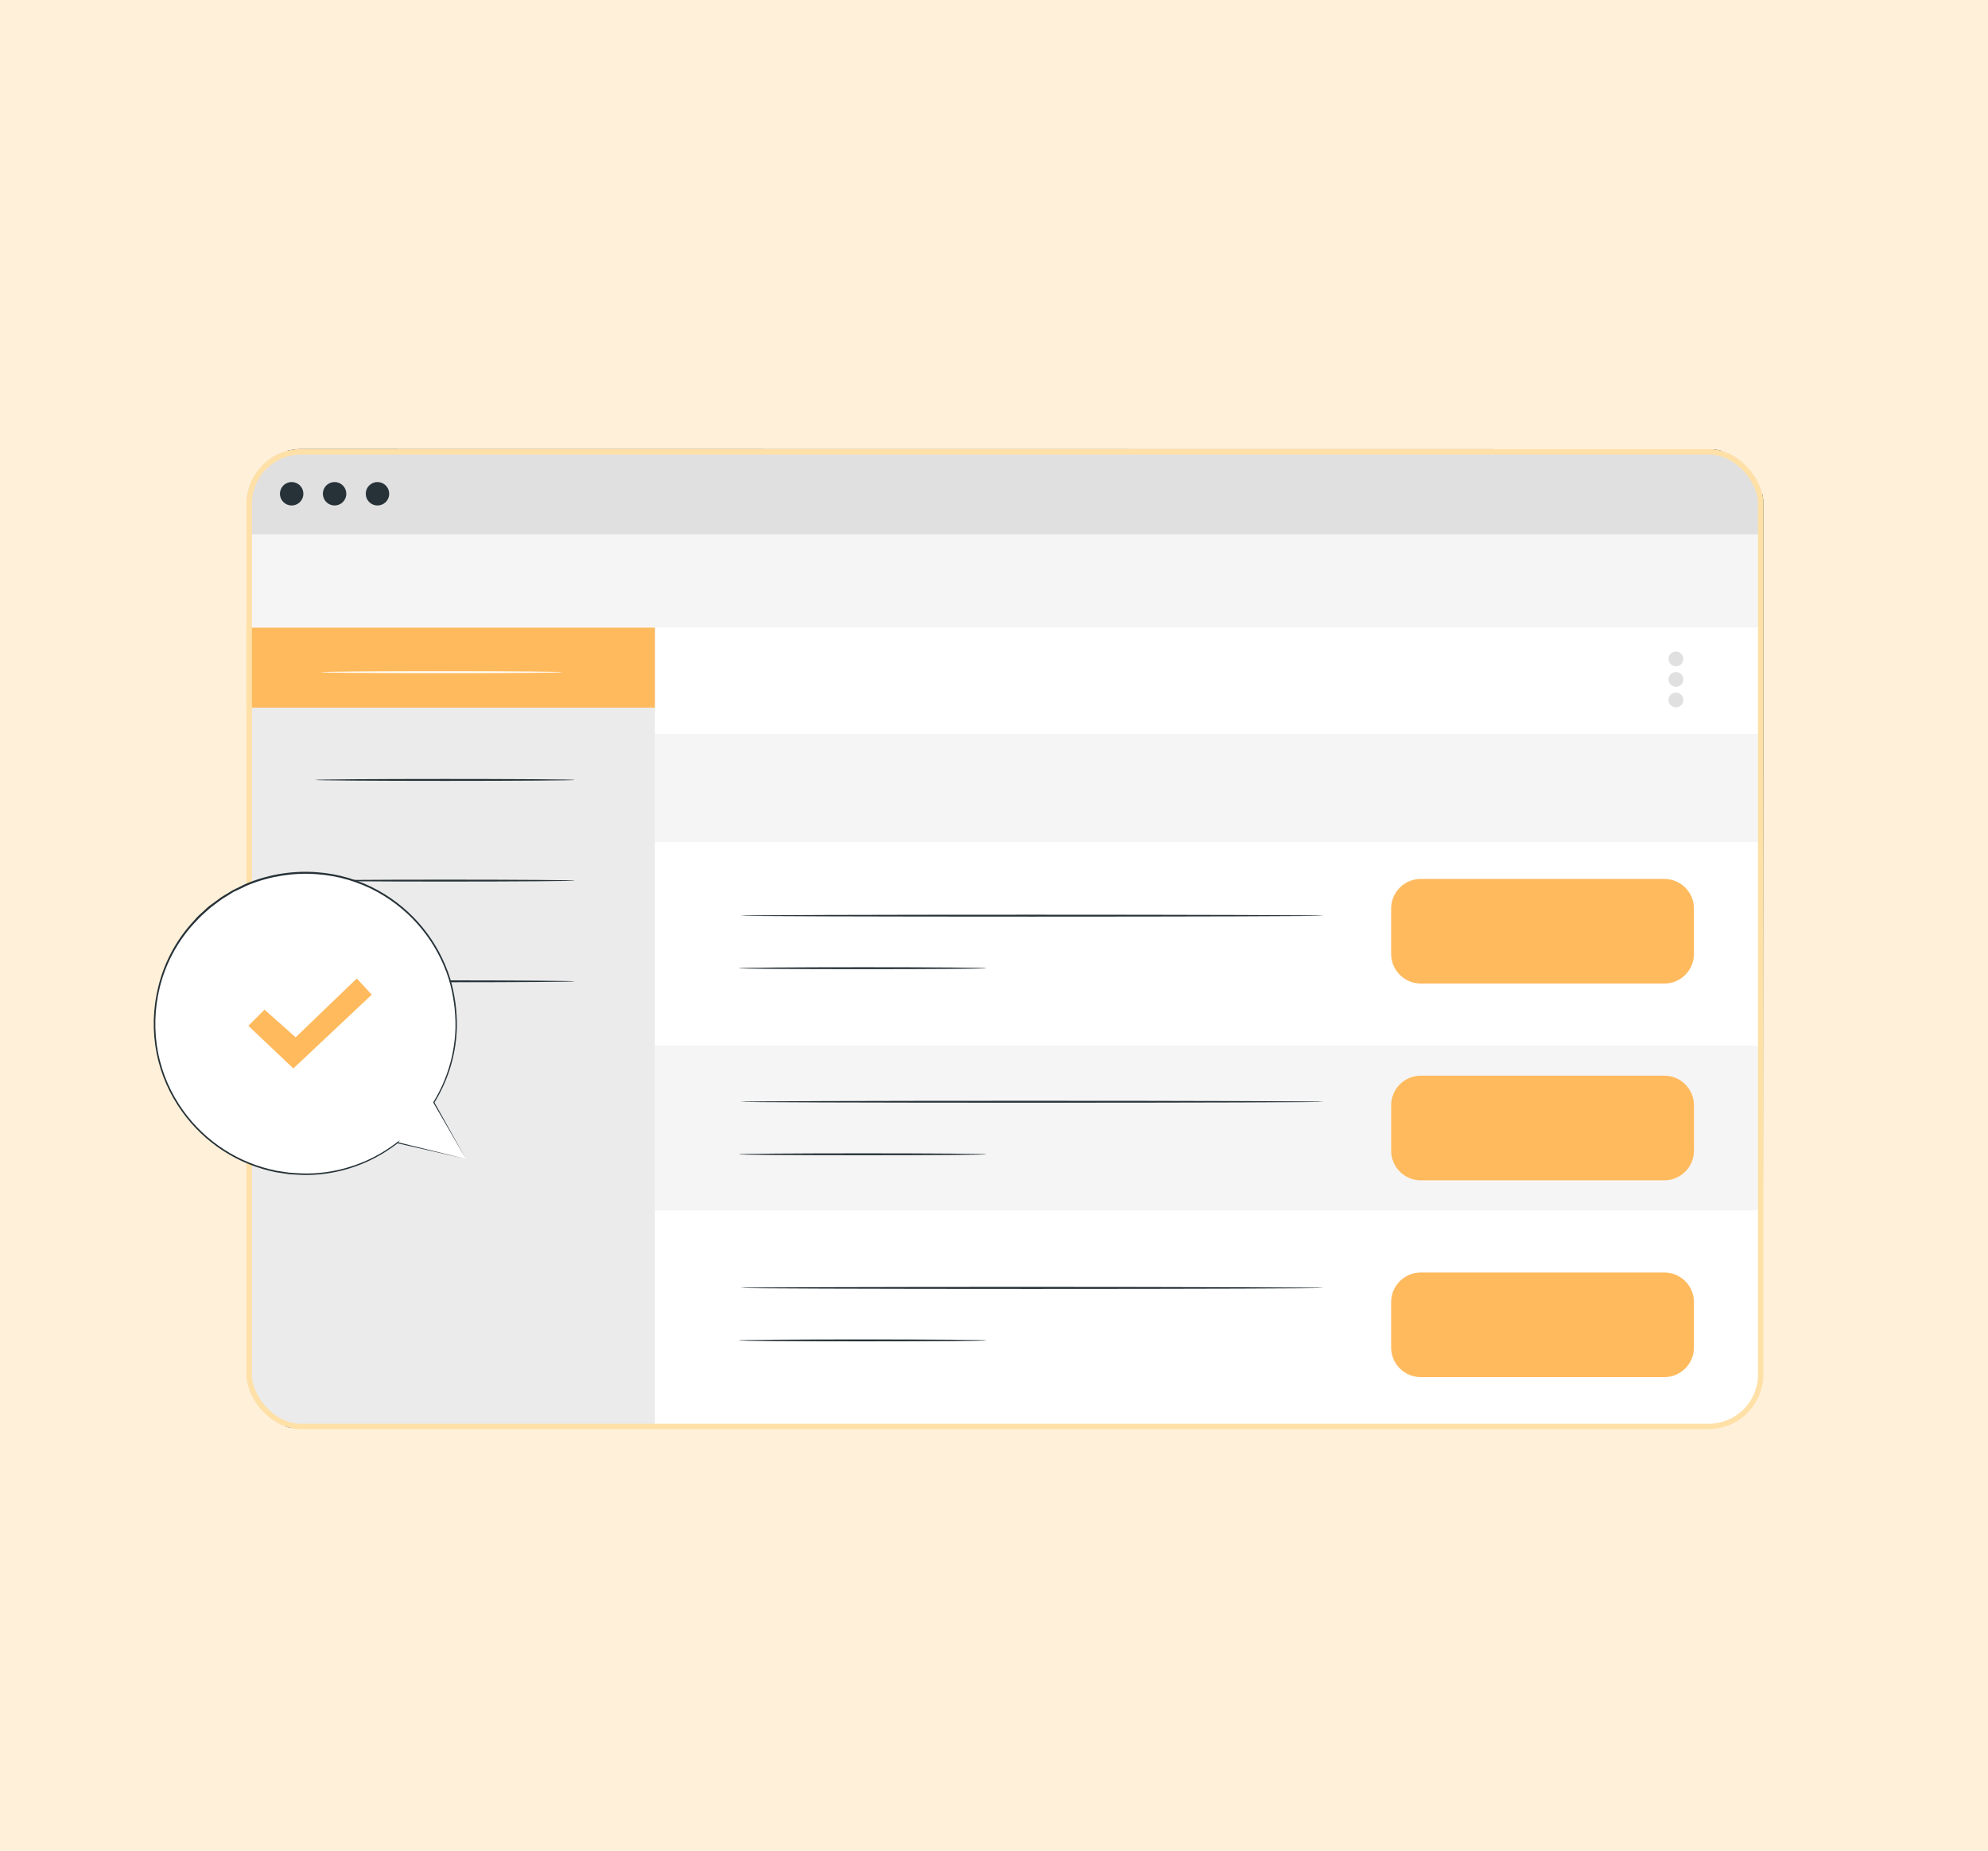 <svg width="363" height="338" viewBox="0 0 363 338" fill="none" xmlns="http://www.w3.org/2000/svg">
<rect width="363" height="338" fill="#FFF0D9"/>
<g filter="url(#filter0_d_245_7870)">
<g clip-path="url(#clip0_245_7870)">
<rect x="43" y="80" width="277" height="179" rx="10" fill="white"/>
<path d="M319.876 80.425H42.129V258.655H319.876V80.425Z" fill="white"/>
<path d="M319.868 132.042H117.576V151.752H319.868V132.042Z" fill="#F5F5F5"/>
<path d="M319.868 188.94H117.576V219.052H319.868V188.94Z" fill="#F5F5F5"/>
<path d="M117.585 108.587H42.129V258.142H117.585V108.587Z" fill="#EBEBEB"/>
<path d="M117.585 112.594H42.129V127.232H117.585V112.594Z" fill="#FFBA5E"/>
<path d="M102.994 140.427C102.994 140.521 92.377 140.602 79.277 140.602C66.177 140.602 55.56 140.521 55.56 140.427C55.56 140.332 66.177 140.251 79.277 140.251C92.377 140.251 102.994 140.325 102.994 140.427Z" fill="#263238"/>
<path d="M102.994 158.815C102.994 158.909 92.377 158.99 79.277 158.99C66.177 158.99 55.56 158.909 55.56 158.815C55.56 158.72 66.177 158.639 79.277 158.639C92.377 158.639 102.994 158.72 102.994 158.815Z" fill="#263238"/>
<path d="M102.994 177.203C102.994 177.304 92.377 177.379 79.277 177.379C66.177 177.379 55.56 177.304 55.56 177.203C55.56 177.102 66.177 177.028 79.277 177.028C92.377 177.028 102.994 177.136 102.994 177.203Z" fill="#263238"/>
<path d="M239.725 165.216C239.725 165.318 215.867 165.392 186.436 165.392C157.005 165.392 133.146 165.318 133.146 165.216C133.146 165.115 156.998 165.041 186.436 165.041C215.873 165.041 239.725 165.122 239.725 165.216Z" fill="#263238"/>
<path d="M178.139 174.808C178.139 174.903 168.021 174.984 155.501 174.984C142.981 174.984 132.856 174.903 132.856 174.808C132.856 174.714 142.975 174.633 155.501 174.633C168.028 174.633 178.139 174.707 178.139 174.808Z" fill="#263238"/>
<path d="M301.891 158.504H257.432C254.44 158.504 252.015 160.929 252.015 163.921V172.198C252.015 175.189 254.44 177.614 257.432 177.614H301.891C304.883 177.614 307.308 175.189 307.308 172.198V163.921C307.308 160.929 304.883 158.504 301.891 158.504Z" fill="#FFBA5E"/>
<path d="M239.725 199.2C239.725 199.301 215.867 199.376 186.436 199.376C157.005 199.376 133.146 199.301 133.146 199.2C133.146 199.099 156.998 199.025 186.436 199.025C215.873 199.025 239.725 199.106 239.725 199.2Z" fill="#263238"/>
<path d="M178.139 208.792C178.139 208.887 168.021 208.967 155.501 208.967C142.981 208.967 132.856 208.887 132.856 208.792C132.856 208.698 142.975 208.617 155.501 208.617C168.028 208.617 178.139 208.698 178.139 208.792Z" fill="#263238"/>
<path d="M301.891 194.438H257.432C254.44 194.438 252.015 196.863 252.015 199.854V208.131C252.015 211.122 254.44 213.548 257.432 213.548H301.891C304.883 213.548 307.308 211.122 307.308 208.131V199.854C307.308 196.863 304.883 194.438 301.891 194.438Z" fill="#FFBA5E"/>
<path d="M239.725 233.184C239.725 233.285 215.867 233.366 186.436 233.366C157.005 233.366 133.146 233.285 133.146 233.184C133.146 233.083 156.998 233.009 186.436 233.009C215.873 233.009 239.725 233.123 239.725 233.184Z" fill="#263238"/>
<path d="M178.139 242.776C178.139 242.871 168.021 242.952 155.501 242.952C142.981 242.952 132.856 242.871 132.856 242.776C132.856 242.682 142.975 242.601 155.501 242.601C168.028 242.601 178.139 242.682 178.139 242.776Z" fill="#263238"/>
<path d="M301.891 230.378H257.432C254.44 230.378 252.015 232.803 252.015 235.795V244.072C252.015 247.063 254.44 249.488 257.432 249.488H301.891C304.883 249.488 307.308 247.063 307.308 244.072V235.795C307.308 232.803 304.883 230.378 301.891 230.378Z" fill="#FFBA5E"/>
<path d="M319.876 80.196H42.129V97.201H319.876V80.196Z" fill="#E0E0E0"/>
<path d="M319.876 95.596H42.129V112.601H319.876V95.596Z" fill="#F5F5F5"/>
<path d="M100.734 120.749C100.734 120.851 90.838 120.925 78.635 120.925C66.433 120.925 56.537 120.851 56.537 120.749C56.537 120.648 66.433 120.574 78.635 120.574C90.838 120.574 100.734 120.655 100.734 120.749Z" fill="white"/>
<path d="M53.394 88.169C53.394 88.592 53.268 89.006 53.033 89.358C52.798 89.709 52.463 89.983 52.072 90.145C51.681 90.307 51.251 90.349 50.836 90.266C50.421 90.183 50.04 89.978 49.741 89.678C49.442 89.379 49.239 88.997 49.157 88.582C49.076 88.167 49.119 87.737 49.282 87.346C49.445 86.955 49.72 86.622 50.072 86.388C50.425 86.153 50.839 86.029 51.262 86.031C51.543 86.031 51.821 86.086 52.08 86.193C52.339 86.301 52.574 86.459 52.772 86.657C52.97 86.856 53.127 87.092 53.233 87.351C53.34 87.611 53.395 87.888 53.394 88.169Z" fill="#263238"/>
<path d="M61.233 88.169C61.233 88.592 61.107 89.005 60.872 89.357C60.637 89.709 60.303 89.983 59.913 90.144C59.522 90.306 59.092 90.349 58.677 90.266C58.262 90.184 57.881 89.98 57.582 89.681C57.283 89.382 57.08 89.001 56.997 88.586C56.915 88.171 56.957 87.741 57.119 87.35C57.281 86.96 57.555 86.626 57.906 86.391C58.258 86.156 58.672 86.031 59.094 86.031C59.375 86.031 59.653 86.086 59.913 86.193C60.172 86.301 60.408 86.458 60.606 86.657C60.805 86.855 60.962 87.091 61.07 87.35C61.177 87.61 61.233 87.888 61.233 88.169Z" fill="#263238"/>
<path d="M69.064 88.169C69.064 88.592 68.939 89.005 68.704 89.357C68.469 89.709 68.135 89.983 67.744 90.144C67.353 90.306 66.923 90.349 66.508 90.266C66.094 90.184 65.713 89.98 65.414 89.681C65.115 89.382 64.911 89.001 64.828 88.586C64.746 88.171 64.788 87.741 64.95 87.35C65.112 86.96 65.386 86.626 65.738 86.391C66.089 86.156 66.503 86.031 66.926 86.031C67.207 86.031 67.485 86.086 67.744 86.193C68.003 86.301 68.239 86.458 68.438 86.657C68.636 86.855 68.794 87.091 68.901 87.35C69.009 87.61 69.064 87.888 69.064 88.169Z" fill="#263238"/>
<path d="M305.365 118.328C305.365 118.595 305.286 118.856 305.138 119.078C304.99 119.299 304.779 119.472 304.532 119.575C304.286 119.677 304.015 119.703 303.753 119.651C303.491 119.599 303.251 119.471 303.062 119.282C302.873 119.093 302.745 118.853 302.693 118.591C302.641 118.33 302.668 118.058 302.77 117.812C302.872 117.565 303.045 117.355 303.267 117.206C303.488 117.058 303.749 116.979 304.016 116.979C304.374 116.979 304.717 117.121 304.97 117.374C305.223 117.627 305.365 117.97 305.365 118.328Z" fill="#E0E0E0"/>
<path d="M305.365 122.078C305.365 122.345 305.286 122.606 305.138 122.828C304.99 123.05 304.779 123.223 304.532 123.325C304.286 123.427 304.015 123.454 303.753 123.402C303.491 123.349 303.251 123.221 303.062 123.032C302.873 122.844 302.745 122.603 302.693 122.342C302.641 122.08 302.668 121.809 302.77 121.562C302.872 121.316 303.045 121.105 303.267 120.957C303.488 120.808 303.749 120.729 304.016 120.729C304.374 120.729 304.717 120.871 304.97 121.124C305.223 121.377 305.365 121.721 305.365 122.078Z" fill="#E0E0E0"/>
<path d="M305.365 125.822C305.365 126.089 305.286 126.35 305.138 126.572C304.99 126.794 304.779 126.967 304.532 127.069C304.286 127.171 304.015 127.198 303.753 127.146C303.491 127.094 303.251 126.965 303.062 126.776C302.873 126.588 302.745 126.347 302.693 126.086C302.641 125.824 302.668 125.553 302.77 125.306C302.872 125.06 303.045 124.849 303.267 124.701C303.488 124.553 303.749 124.473 304.016 124.473C304.374 124.473 304.717 124.616 304.97 124.869C305.223 125.122 305.365 125.465 305.365 125.822Z" fill="#E0E0E0"/>
<path d="M319.875 258.662C319.875 257.529 319.821 189.183 319.733 80.196L319.875 80.337H42.148L42.324 80.162C42.324 143.516 42.324 203.848 42.324 258.628L42.162 258.466L319.909 258.628L42.162 258.79H42V258.628C42 203.848 42 143.516 42 80.162V80H42.196L319.922 80.04H320.057V80.175C319.929 189.196 319.875 257.529 319.875 258.662Z" fill="#263238"/>
</g>
<rect x="43.5" y="80.5" width="276" height="178" rx="9.5" stroke="#FFE0A7"/>
</g>
<path d="M85.038 211.624L79.197 201.324C82.802 195.463 84.085 188.467 82.794 181.708C81.503 174.95 77.73 168.919 72.218 164.801C66.706 160.683 59.853 158.775 53.006 159.453C46.159 160.131 39.813 163.345 35.216 168.464C30.618 173.583 28.102 180.236 28.16 187.116C28.219 193.997 30.849 200.606 35.533 205.646C40.217 210.685 46.617 213.791 53.475 214.352C60.333 214.912 67.152 212.888 72.593 208.676L85.038 211.624Z" fill="white"/>
<path d="M85.038 211.624L72.559 208.778L72.431 208.744L72.512 208.636L72.64 208.757C70.893 210.117 68.991 211.265 66.974 212.177C64.572 213.254 62.028 213.981 59.419 214.336C57.973 214.534 56.513 214.608 55.055 214.559C54.306 214.511 53.537 214.498 52.768 214.43L50.441 214.08C43.514 212.706 37.369 208.748 33.253 203.01C30.96 199.835 29.372 196.205 28.599 192.366C27.801 188.306 27.911 184.121 28.922 180.109C29.959 175.914 31.986 172.028 34.832 168.777L35.951 167.535C36.322 167.117 36.768 166.773 37.166 166.395C37.563 166.018 37.962 165.627 38.413 165.303L39.763 164.318C40.191 163.984 40.642 163.68 41.112 163.407L42.515 162.564L43.978 161.849C44.456 161.593 44.949 161.367 45.456 161.174C49.378 159.622 53.6 158.974 57.807 159.279C61.786 159.557 65.656 160.708 69.139 162.652C75.4 166.143 80.082 171.904 82.219 178.747C83.071 181.657 83.476 184.68 83.42 187.711C83.343 190.342 82.888 192.947 82.07 195.448C81.382 197.526 80.454 199.515 79.305 201.378V201.29L85.072 211.631L79.123 201.371V201.324V201.283C81.639 197.188 83.035 192.503 83.17 187.698C83.215 184.695 82.806 181.702 81.956 178.821C79.821 172.058 75.177 166.371 68.977 162.928C65.529 161.023 61.704 159.899 57.773 159.636C53.618 159.34 49.45 159.984 45.577 161.518C45.077 161.711 44.591 161.937 44.12 162.193L42.67 162.868L41.321 163.704C40.852 163.973 40.401 164.272 39.972 164.601L38.67 165.579C38.225 165.896 37.847 166.301 37.435 166.652C37.024 167.003 36.606 167.374 36.241 167.785L35.068 169.04C32.257 172.239 30.248 176.061 29.206 180.19C28.206 184.153 28.093 188.287 28.875 192.298C29.638 196.092 31.202 199.68 33.462 202.821C37.536 208.504 43.617 212.427 50.474 213.796L52.775 214.147C53.537 214.214 54.299 214.235 55.041 214.282C56.486 214.338 57.932 214.27 59.365 214.08C61.952 213.733 64.478 213.022 66.866 211.968C68.874 211.069 70.768 209.937 72.512 208.595L73.038 208.191L72.633 208.717L72.579 208.575L85.038 211.624Z" fill="#263238"/>
<path d="M45.35 187.327L48.298 184.379L53.984 189.431L65.148 178.692L67.887 181.64L53.566 195.118L45.35 187.327Z" fill="#FFBA5E"/>
<defs>
<filter id="filter0_d_245_7870" x="43" y="80" width="279" height="181" filterUnits="userSpaceOnUse" color-interpolation-filters="sRGB">
<feFlood flood-opacity="0" result="BackgroundImageFix"/>
<feColorMatrix in="SourceAlpha" type="matrix" values="0 0 0 0 0 0 0 0 0 0 0 0 0 0 0 0 0 0 127 0" result="hardAlpha"/>
<feOffset dx="2" dy="2"/>
<feComposite in2="hardAlpha" operator="out"/>
<feColorMatrix type="matrix" values="0 0 0 0 1 0 0 0 0 0.851 0 0 0 0 0.644 0 0 0 1 0"/>
<feBlend mode="normal" in2="BackgroundImageFix" result="effect1_dropShadow_245_7870"/>
<feBlend mode="normal" in="SourceGraphic" in2="effect1_dropShadow_245_7870" result="shape"/>
</filter>
<clipPath id="clip0_245_7870">
<rect x="43" y="80" width="277" height="179" rx="10" fill="white"/>
</clipPath>
</defs>
</svg>
